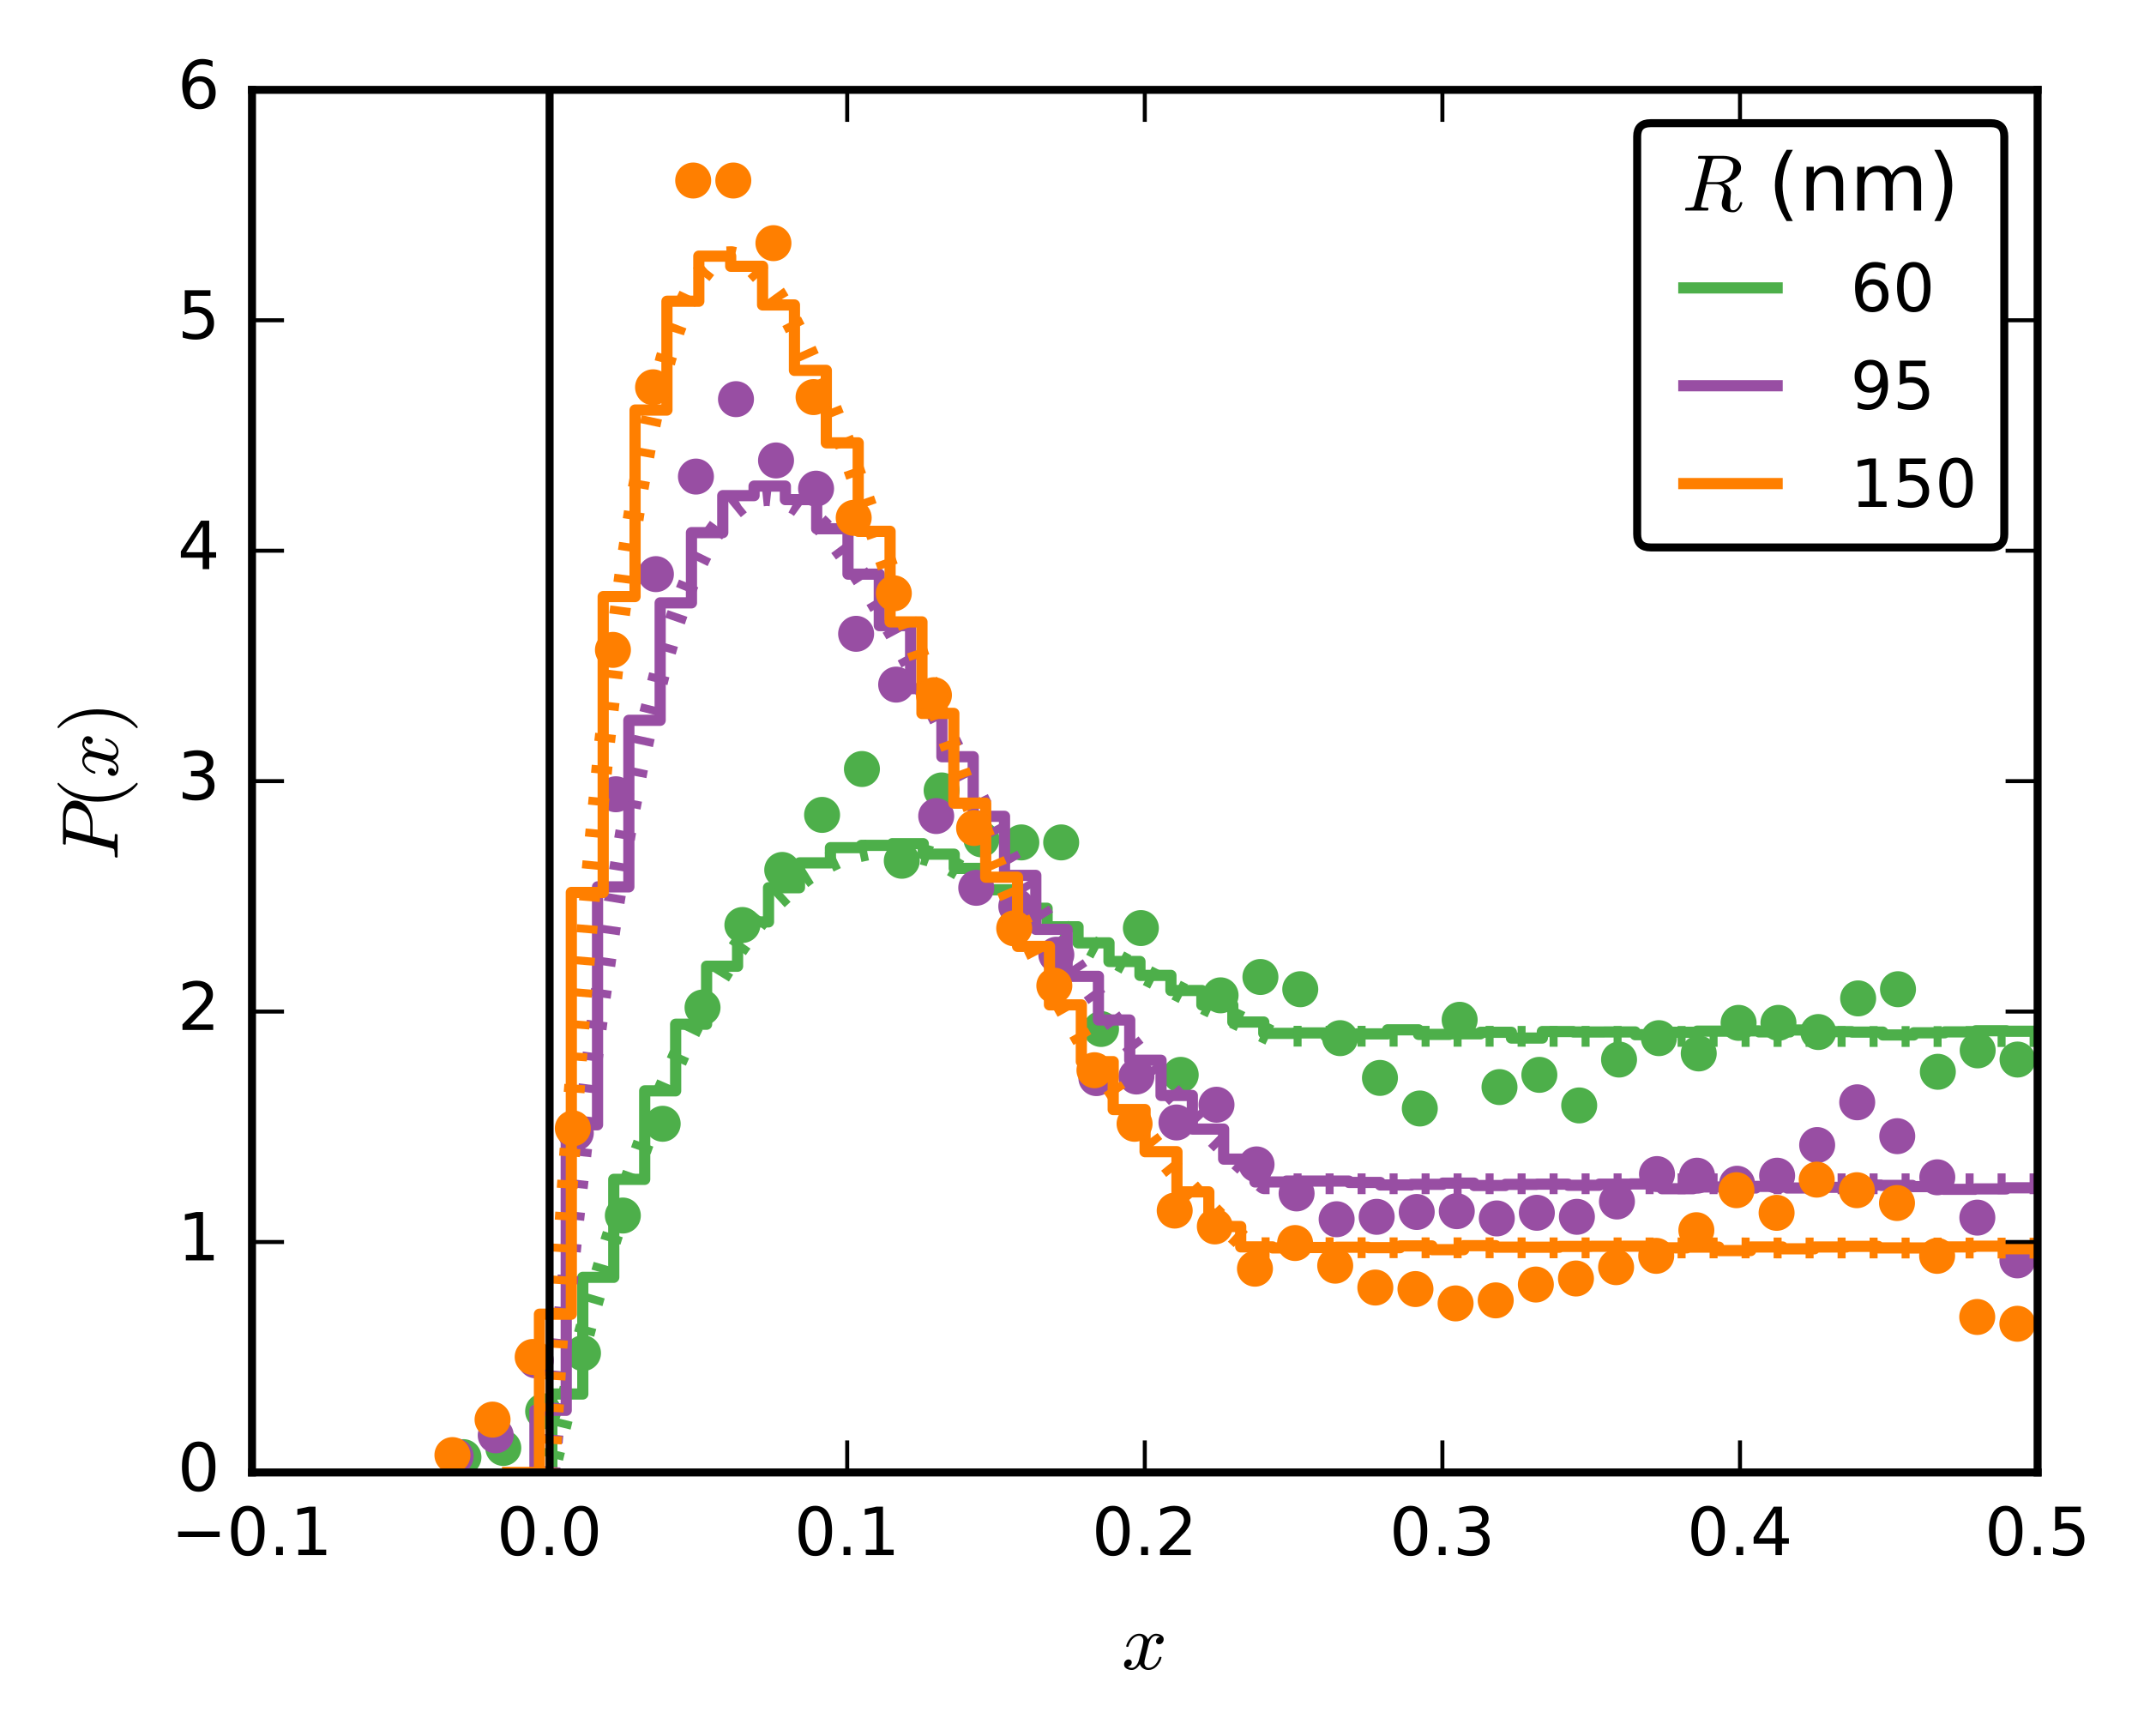 <?xml version="1.0" encoding="utf-8" standalone="no"?>
<!DOCTYPE svg PUBLIC "-//W3C//DTD SVG 1.1//EN"
  "http://www.w3.org/Graphics/SVG/1.1/DTD/svg11.dtd">
<!-- Created with matplotlib (http://matplotlib.org/) -->
<svg height="217pt" version="1.1" viewBox="0 0 268 217" width="268pt" xmlns="http://www.w3.org/2000/svg" xmlns:xlink="http://www.w3.org/1999/xlink">
 <defs>
  <style type="text/css">
*{stroke-linecap:butt;stroke-linejoin:round;stroke-miterlimit:100000;}
  </style>
 </defs>
 <g id="figure_1">
  <g id="patch_1">
   <path d="M 0 217.971 
L 268.524 217.971 
L 268.524 0 
L 0 0 
z
" style="fill:#ffffff;"/>
  </g>
  <g id="axes_1">
   <g id="patch_2">
    <path d="M 31.5 184.031 
L 254.7 184.031 
L 254.7 11.231 
L 31.5 11.231 
z
" style="fill:#ffffff;"/>
   </g>
   <g id="line2d_1">
    <path clip-path="url(#pf5fdb2e455)" d="M 254.7 128.891 
L 250.831 128.891 
L 250.831 128.829 
L 246.962 128.829 
L 246.962 128.969 
L 243.093 128.969 
L 243.093 129.081 
L 239.223 129.081 
L 239.223 129.356 
L 235.354 129.356 
L 235.354 128.995 
L 231.485 128.995 
L 231.485 128.941 
L 227.616 128.941 
L 227.616 128.731 
L 223.747 128.731 
L 223.747 128.971 
L 219.878 128.971 
L 219.878 128.842 
L 216.008 128.842 
L 216.008 128.876 
L 212.139 128.876 
L 212.139 129.021 
L 208.27 129.021 
L 208.27 129.322 
L 204.401 129.322 
L 204.401 128.974 
L 200.532 128.974 
L 200.532 128.983 
L 196.663 128.983 
L 196.663 128.924 
L 192.794 128.924 
L 192.794 129.739 
L 188.924 129.739 
L 188.924 129.021 
L 185.055 129.021 
L 185.055 129.212 
L 181.186 129.212 
L 181.186 129.281 
L 177.317 129.281 
L 177.317 128.71 
L 173.448 128.71 
L 173.448 129.22 
L 169.579 129.22 
L 169.579 129.481 
L 165.709 129.481 
L 165.709 129.099 
L 161.84 129.099 
L 161.84 129.152 
L 157.971 129.152 
L 157.971 127.738 
L 154.102 127.738 
L 154.102 125.607 
L 150.233 125.607 
L 150.233 123.798 
L 146.364 123.798 
L 146.364 121.907 
L 142.495 121.907 
L 142.495 120.169 
L 138.625 120.169 
L 138.625 117.841 
L 134.756 117.841 
L 134.756 115.83 
L 130.887 115.83 
L 130.887 113.518 
L 127.018 113.518 
L 127.018 111.206 
L 123.149 111.206 
L 123.149 108.537 
L 119.28 108.537 
L 119.28 106.76 
L 115.411 106.76 
L 115.411 105.447 
L 111.541 105.447 
L 111.541 105.657 
L 107.672 105.657 
L 107.672 105.946 
L 103.803 105.946 
L 103.803 107.846 
L 99.934 107.846 
L 99.934 110.949 
L 96.065 110.949 
L 96.065 115.222 
L 92.196 115.222 
L 92.196 120.764 
L 88.326 120.764 
L 88.326 128.014 
L 84.457 128.014 
L 84.457 136.339 
L 80.588 136.339 
L 80.588 147.4 
L 76.719 147.4 
L 76.719 159.646 
L 72.85 159.646 
L 72.85 174.228 
L 68.981 174.228 
L 68.981 183.919 
" style="fill:none;stroke:#4daf4a;stroke-linecap:square;stroke-width:1.4;"/>
   </g>
   <g id="line2d_2">
    <path clip-path="url(#pf5fdb2e455)" d="M 254.7 129.557 
L 159 129.507 
L 150.994 125.742 
L 143.361 121.91 
L 135.913 117.929 
L 128.652 113.803 
L 118.225 107.793 
L 116.177 107.012 
L 114.129 106.462 
L 112.081 106.154 
L 110.219 106.095 
L 108.358 106.257 
L 106.496 106.651 
L 104.634 107.285 
L 102.772 108.171 
L 100.91 109.321 
L 99.048 110.745 
L 97.186 112.455 
L 95.325 114.464 
L 93.463 116.784 
L 91.415 119.71 
L 89.367 123.045 
L 87.319 126.808 
L 85.271 131.017 
L 83.036 136.141 
L 80.802 141.845 
L 78.568 148.156 
L 76.334 155.103 
L 73.913 163.379 
L 71.493 172.472 
L 69.072 182.422 
L 68.7 184.031 
L 68.7 184.031 
" style="fill:none;stroke:#4daf4a;stroke-dasharray:1,3;stroke-dashoffset:0.0;stroke-width:2.6;"/>
   </g>
   <g id="line2d_3">
    <defs>
     <path d="M 0 2 
C 0.53 2 1.039 1.789 1.414 1.414 
C 1.789 1.039 2 0.53 2 0 
C 2 -0.53 1.789 -1.039 1.414 -1.414 
C 1.039 -1.789 0.53 -2 0 -2 
C -0.53 -2 -1.039 -1.789 -1.414 -1.414 
C -1.789 -1.039 -2 -0.53 -2 0 
C -2 0.53 -1.789 1.039 -1.414 1.414 
C -1.039 1.789 -0.53 2 0 2 
z
" id="m2c3d503acd" style="stroke:#4daf4a;stroke-width:0.5;"/>
    </defs>
    <g clip-path="url(#pf5fdb2e455)">
     <use style="fill:#4daf4a;stroke:#4daf4a;stroke-width:0.5;" x="252.192" xlink:href="#m2c3d503acd" y="132.428"/>
     <use style="fill:#4daf4a;stroke:#4daf4a;stroke-width:0.5;" x="247.211" xlink:href="#m2c3d503acd" y="131.282"/>
     <use style="fill:#4daf4a;stroke:#4daf4a;stroke-width:0.5;" x="242.23" xlink:href="#m2c3d503acd" y="133.957"/>
     <use style="fill:#4daf4a;stroke:#4daf4a;stroke-width:0.5;" x="237.249" xlink:href="#m2c3d503acd" y="123.637"/>
     <use style="fill:#4daf4a;stroke:#4daf4a;stroke-width:0.5;" x="232.268" xlink:href="#m2c3d503acd" y="124.784"/>
     <use style="fill:#4daf4a;stroke:#4daf4a;stroke-width:0.5;" x="227.287" xlink:href="#m2c3d503acd" y="128.988"/>
     <use style="fill:#4daf4a;stroke:#4daf4a;stroke-width:0.5;" x="222.306" xlink:href="#m2c3d503acd" y="127.842"/>
     <use style="fill:#4daf4a;stroke:#4daf4a;stroke-width:0.5;" x="217.325" xlink:href="#m2c3d503acd" y="127.842"/>
     <use style="fill:#4daf4a;stroke:#4daf4a;stroke-width:0.5;" x="212.343" xlink:href="#m2c3d503acd" y="131.664"/>
     <use style="fill:#4daf4a;stroke:#4daf4a;stroke-width:0.5;" x="207.362" xlink:href="#m2c3d503acd" y="129.753"/>
     <use style="fill:#4daf4a;stroke:#4daf4a;stroke-width:0.5;" x="202.381" xlink:href="#m2c3d503acd" y="132.428"/>
     <use style="fill:#4daf4a;stroke:#4daf4a;stroke-width:0.5;" x="197.4" xlink:href="#m2c3d503acd" y="138.162"/>
     <use style="fill:#4daf4a;stroke:#4daf4a;stroke-width:0.5;" x="192.419" xlink:href="#m2c3d503acd" y="134.34"/>
     <use style="fill:#4daf4a;stroke:#4daf4a;stroke-width:0.5;" x="187.438" xlink:href="#m2c3d503acd" y="135.869"/>
     <use style="fill:#4daf4a;stroke:#4daf4a;stroke-width:0.5;" x="182.457" xlink:href="#m2c3d503acd" y="127.459"/>
     <use style="fill:#4daf4a;stroke:#4daf4a;stroke-width:0.5;" x="177.476" xlink:href="#m2c3d503acd" y="138.544"/>
     <use style="fill:#4daf4a;stroke:#4daf4a;stroke-width:0.5;" x="172.495" xlink:href="#m2c3d503acd" y="134.722"/>
     <use style="fill:#4daf4a;stroke:#4daf4a;stroke-width:0.5;" x="167.514" xlink:href="#m2c3d503acd" y="129.753"/>
     <use style="fill:#4daf4a;stroke:#4daf4a;stroke-width:0.5;" x="162.533" xlink:href="#m2c3d503acd" y="123.637"/>
     <use style="fill:#4daf4a;stroke:#4daf4a;stroke-width:0.5;" x="157.552" xlink:href="#m2c3d503acd" y="122.108"/>
     <use style="fill:#4daf4a;stroke:#4daf4a;stroke-width:0.5;" x="152.571" xlink:href="#m2c3d503acd" y="124.401"/>
     <use style="fill:#4daf4a;stroke:#4daf4a;stroke-width:0.5;" x="147.59" xlink:href="#m2c3d503acd" y="134.34"/>
     <use style="fill:#4daf4a;stroke:#4daf4a;stroke-width:0.5;" x="142.609" xlink:href="#m2c3d503acd" y="115.992"/>
     <use style="fill:#4daf4a;stroke:#4daf4a;stroke-width:0.5;" x="137.628" xlink:href="#m2c3d503acd" y="128.606"/>
     <use style="fill:#4daf4a;stroke:#4daf4a;stroke-width:0.5;" x="132.647" xlink:href="#m2c3d503acd" y="105.289"/>
     <use style="fill:#4daf4a;stroke:#4daf4a;stroke-width:0.5;" x="127.666" xlink:href="#m2c3d503acd" y="105.289"/>
     <use style="fill:#4daf4a;stroke:#4daf4a;stroke-width:0.5;" x="122.685" xlink:href="#m2c3d503acd" y="104.907"/>
     <use style="fill:#4daf4a;stroke:#4daf4a;stroke-width:0.5;" x="117.703" xlink:href="#m2c3d503acd" y="98.791"/>
     <use style="fill:#4daf4a;stroke:#4daf4a;stroke-width:0.5;" x="112.722" xlink:href="#m2c3d503acd" y="107.583"/>
     <use style="fill:#4daf4a;stroke:#4daf4a;stroke-width:0.5;" x="107.741" xlink:href="#m2c3d503acd" y="96.115"/>
     <use style="fill:#4daf4a;stroke:#4daf4a;stroke-width:0.5;" x="102.76" xlink:href="#m2c3d503acd" y="101.849"/>
     <use style="fill:#4daf4a;stroke:#4daf4a;stroke-width:0.5;" x="97.779" xlink:href="#m2c3d503acd" y="108.729"/>
     <use style="fill:#4daf4a;stroke:#4daf4a;stroke-width:0.5;" x="92.798" xlink:href="#m2c3d503acd" y="115.61"/>
     <use style="fill:#4daf4a;stroke:#4daf4a;stroke-width:0.5;" x="87.817" xlink:href="#m2c3d503acd" y="125.93"/>
     <use style="fill:#4daf4a;stroke:#4daf4a;stroke-width:0.5;" x="82.836" xlink:href="#m2c3d503acd" y="140.455"/>
     <use style="fill:#4daf4a;stroke:#4daf4a;stroke-width:0.5;" x="77.855" xlink:href="#m2c3d503acd" y="151.923"/>
     <use style="fill:#4daf4a;stroke:#4daf4a;stroke-width:0.5;" x="72.874" xlink:href="#m2c3d503acd" y="169.124"/>
     <use style="fill:#4daf4a;stroke:#4daf4a;stroke-width:0.5;" x="67.893" xlink:href="#m2c3d503acd" y="176.386"/>
     <use style="fill:#4daf4a;stroke:#4daf4a;stroke-width:0.5;" x="62.912" xlink:href="#m2c3d503acd" y="180.973"/>
     <use style="fill:#4daf4a;stroke:#4daf4a;stroke-width:0.5;" x="57.931" xlink:href="#m2c3d503acd" y="182.12"/>
    </g>
   </g>
   <g id="line2d_4">
    <path clip-path="url(#pf5fdb2e455)" d="M 254.7 148.46 
L 250.787 148.46 
L 250.787 148.596 
L 246.874 148.596 
L 246.874 148.647 
L 242.96 148.647 
L 242.96 148.306 
L 239.047 148.306 
L 239.047 148.155 
L 235.134 148.155 
L 235.134 148.114 
L 231.221 148.114 
L 231.221 148.397 
L 227.308 148.397 
L 227.308 148.482 
L 223.394 148.482 
L 223.394 148.282 
L 219.481 148.282 
L 219.481 148.483 
L 215.568 148.483 
L 215.568 148.354 
L 211.655 148.354 
L 211.655 148.571 
L 207.742 148.571 
L 207.742 147.973 
L 203.828 147.973 
L 203.828 147.999 
L 199.915 147.999 
L 199.915 148.14 
L 196.002 148.14 
L 196.002 148.003 
L 192.089 148.003 
L 192.089 148.026 
L 188.176 148.026 
L 188.176 148.173 
L 184.263 148.173 
L 184.263 147.871 
L 180.349 147.871 
L 180.349 148.021 
L 176.436 148.021 
L 176.436 148.1 
L 172.523 148.1 
L 172.523 147.785 
L 168.61 147.785 
L 168.61 147.617 
L 164.697 147.617 
L 164.697 147.617 
L 160.783 147.617 
L 160.783 147.725 
L 156.87 147.725 
L 156.87 144.87 
L 152.957 144.87 
L 152.957 141.116 
L 149.044 141.116 
L 149.044 136.915 
L 145.131 136.915 
L 145.131 132.516 
L 141.217 132.516 
L 141.217 127.482 
L 137.304 127.482 
L 137.304 122.028 
L 133.391 122.028 
L 133.391 116.156 
L 129.478 116.156 
L 129.478 109.409 
L 125.565 109.409 
L 125.565 102.028 
L 121.651 102.028 
L 121.651 94.579 
L 117.738 94.579 
L 117.738 86.069 
L 113.825 86.069 
L 113.825 78.195 
L 109.912 78.195 
L 109.912 71.758 
L 105.999 71.758 
L 105.999 66.082 
L 102.086 66.082 
L 102.086 62.444 
L 98.172 62.444 
L 98.172 60.754 
L 94.259 60.754 
L 94.259 61.947 
L 90.346 61.947 
L 90.346 66.57 
L 86.433 66.57 
L 86.433 75.347 
L 82.52 75.347 
L 82.52 90.027 
L 78.606 90.027 
L 78.606 110.845 
L 74.693 110.845 
L 74.693 140.581 
L 70.78 140.581 
L 70.78 176.269 
L 66.867 176.269 
L 66.867 184.031 
" style="fill:none;stroke:#984ea3;stroke-linecap:square;stroke-width:1.4;"/>
   </g>
   <g id="line2d_5">
    <path clip-path="url(#pf5fdb2e455)" d="M 254.7 147.954 
L 158.069 147.954 
L 157.325 147.352 
L 153.601 143.965 
L 149.877 140.264 
L 146.34 136.433 
L 142.802 132.266 
L 139.451 127.982 
L 136.099 123.344 
L 132.748 118.322 
L 129.397 112.884 
L 126.231 107.336 
L 123.066 101.355 
L 119.715 94.53 
L 115.247 85.497 
L 111.895 79.192 
L 109.102 74.396 
L 106.682 70.681 
L 104.634 67.931 
L 102.772 65.802 
L 101.096 64.231 
L 99.607 63.146 
L 98.304 62.461 
L 97 62.048 
L 95.883 61.928 
L 94.766 62.04 
L 93.649 62.401 
L 92.532 63.028 
L 91.415 63.941 
L 90.298 65.158 
L 89.18 66.699 
L 88.063 68.586 
L 86.76 71.253 
L 85.457 74.458 
L 84.153 78.24 
L 82.664 83.322 
L 81.174 89.277 
L 79.685 96.174 
L 78.195 104.088 
L 76.52 114.303 
L 74.844 126.024 
L 73.168 139.377 
L 71.493 154.499 
L 69.817 171.534 
L 68.7 184.031 
L 68.7 184.031 
" style="fill:none;stroke:#984ea3;stroke-dasharray:1,3;stroke-dashoffset:0.0;stroke-width:2.6;"/>
   </g>
   <g id="line2d_6">
    <defs>
     <path d="M 0 2 
C 0.53 2 1.039 1.789 1.414 1.414 
C 1.789 1.039 2 0.53 2 0 
C 2 -0.53 1.789 -1.039 1.414 -1.414 
C 1.039 -1.789 0.53 -2 0 -2 
C -0.53 -2 -1.039 -1.789 -1.414 -1.414 
C -1.789 -1.039 -2 -0.53 -2 0 
C -2 0.53 -1.789 1.039 -1.414 1.414 
C -1.039 1.789 -0.53 2 0 2 
z
" id="m7a7b7c24a8" style="stroke:#984ea3;stroke-width:0.5;"/>
    </defs>
    <g clip-path="url(#pf5fdb2e455)">
     <use style="fill:#984ea3;stroke:#984ea3;stroke-width:0.5;" x="252.173" xlink:href="#m7a7b7c24a8" y="157.525"/>
     <use style="fill:#984ea3;stroke:#984ea3;stroke-width:0.5;" x="247.167" xlink:href="#m7a7b7c24a8" y="152.183"/>
     <use style="fill:#984ea3;stroke:#984ea3;stroke-width:0.5;" x="242.162" xlink:href="#m7a7b7c24a8" y="147.144"/>
     <use style="fill:#984ea3;stroke:#984ea3;stroke-width:0.5;" x="237.156" xlink:href="#m7a7b7c24a8" y="142.004"/>
     <use style="fill:#984ea3;stroke:#984ea3;stroke-width:0.5;" x="232.151" xlink:href="#m7a7b7c24a8" y="137.771"/>
     <use style="fill:#984ea3;stroke:#984ea3;stroke-width:0.5;" x="227.146" xlink:href="#m7a7b7c24a8" y="143.113"/>
     <use style="fill:#984ea3;stroke:#984ea3;stroke-width:0.5;" x="222.14" xlink:href="#m7a7b7c24a8" y="146.943"/>
     <use style="fill:#984ea3;stroke:#984ea3;stroke-width:0.5;" x="217.135" xlink:href="#m7a7b7c24a8" y="147.95"/>
     <use style="fill:#984ea3;stroke:#984ea3;stroke-width:0.5;" x="212.129" xlink:href="#m7a7b7c24a8" y="146.943"/>
     <use style="fill:#984ea3;stroke:#984ea3;stroke-width:0.5;" x="207.124" xlink:href="#m7a7b7c24a8" y="146.741"/>
     <use style="fill:#984ea3;stroke:#984ea3;stroke-width:0.5;" x="202.118" xlink:href="#m7a7b7c24a8" y="150.168"/>
     <use style="fill:#984ea3;stroke:#984ea3;stroke-width:0.5;" x="197.113" xlink:href="#m7a7b7c24a8" y="152.083"/>
     <use style="fill:#984ea3;stroke:#984ea3;stroke-width:0.5;" x="192.107" xlink:href="#m7a7b7c24a8" y="151.579"/>
     <use style="fill:#984ea3;stroke:#984ea3;stroke-width:0.5;" x="187.102" xlink:href="#m7a7b7c24a8" y="152.284"/>
     <use style="fill:#984ea3;stroke:#984ea3;stroke-width:0.5;" x="182.097" xlink:href="#m7a7b7c24a8" y="151.377"/>
     <use style="fill:#984ea3;stroke:#984ea3;stroke-width:0.5;" x="177.091" xlink:href="#m7a7b7c24a8" y="151.478"/>
     <use style="fill:#984ea3;stroke:#984ea3;stroke-width:0.5;" x="172.086" xlink:href="#m7a7b7c24a8" y="152.083"/>
     <use style="fill:#984ea3;stroke:#984ea3;stroke-width:0.5;" x="167.08" xlink:href="#m7a7b7c24a8" y="152.385"/>
     <use style="fill:#984ea3;stroke:#984ea3;stroke-width:0.5;" x="162.075" xlink:href="#m7a7b7c24a8" y="149.16"/>
     <use style="fill:#984ea3;stroke:#984ea3;stroke-width:0.5;" x="157.069" xlink:href="#m7a7b7c24a8" y="145.532"/>
     <use style="fill:#984ea3;stroke:#984ea3;stroke-width:0.5;" x="152.064" xlink:href="#m7a7b7c24a8" y="138.074"/>
     <use style="fill:#984ea3;stroke:#984ea3;stroke-width:0.5;" x="147.058" xlink:href="#m7a7b7c24a8" y="140.291"/>
     <use style="fill:#984ea3;stroke:#984ea3;stroke-width:0.5;" x="142.053" xlink:href="#m7a7b7c24a8" y="134.546"/>
     <use style="fill:#984ea3;stroke:#984ea3;stroke-width:0.5;" x="137.048" xlink:href="#m7a7b7c24a8" y="134.748"/>
     <use style="fill:#984ea3;stroke:#984ea3;stroke-width:0.5;" x="132.042" xlink:href="#m7a7b7c24a8" y="119.328"/>
     <use style="fill:#984ea3;stroke:#984ea3;stroke-width:0.5;" x="127.037" xlink:href="#m7a7b7c24a8" y="113.281"/>
     <use style="fill:#984ea3;stroke:#984ea3;stroke-width:0.5;" x="122.031" xlink:href="#m7a7b7c24a8" y="110.963"/>
     <use style="fill:#984ea3;stroke:#984ea3;stroke-width:0.5;" x="117.026" xlink:href="#m7a7b7c24a8" y="101.993"/>
     <use style="fill:#984ea3;stroke:#984ea3;stroke-width:0.5;" x="112.02" xlink:href="#m7a7b7c24a8" y="85.566"/>
     <use style="fill:#984ea3;stroke:#984ea3;stroke-width:0.5;" x="107.015" xlink:href="#m7a7b7c24a8" y="79.216"/>
     <use style="fill:#984ea3;stroke:#984ea3;stroke-width:0.5;" x="102.009" xlink:href="#m7a7b7c24a8" y="61.075"/>
     <use style="fill:#984ea3;stroke:#984ea3;stroke-width:0.5;" x="97.004" xlink:href="#m7a7b7c24a8" y="57.548"/>
     <use style="fill:#984ea3;stroke:#984ea3;stroke-width:0.5;" x="91.998" xlink:href="#m7a7b7c24a8" y="49.888"/>
     <use style="fill:#984ea3;stroke:#984ea3;stroke-width:0.5;" x="86.993" xlink:href="#m7a7b7c24a8" y="59.563"/>
     <use style="fill:#984ea3;stroke:#984ea3;stroke-width:0.5;" x="81.988" xlink:href="#m7a7b7c24a8" y="71.758"/>
     <use style="fill:#984ea3;stroke:#984ea3;stroke-width:0.5;" x="76.982" xlink:href="#m7a7b7c24a8" y="99.272"/>
     <use style="fill:#984ea3;stroke:#984ea3;stroke-width:0.5;" x="71.977" xlink:href="#m7a7b7c24a8" y="141.601"/>
     <use style="fill:#984ea3;stroke:#984ea3;stroke-width:0.5;" x="66.971" xlink:href="#m7a7b7c24a8" y="170.022"/>
     <use style="fill:#984ea3;stroke:#984ea3;stroke-width:0.5;" x="61.966" xlink:href="#m7a7b7c24a8" y="179.395"/>
     <use style="fill:#984ea3;stroke:#984ea3;stroke-width:0.5;" x="56.96" xlink:href="#m7a7b7c24a8" y="182.015"/>
    </g>
   </g>
   <g id="line2d_7">
    <path clip-path="url(#pf5fdb2e455)" d="M 254.7 156.079 
L 250.716 156.079 
L 250.716 155.753 
L 246.731 155.753 
L 246.731 155.848 
L 242.747 155.848 
L 242.747 155.974 
L 238.762 155.974 
L 238.762 155.967 
L 234.778 155.967 
L 234.778 155.779 
L 230.793 155.779 
L 230.793 155.857 
L 226.809 155.857 
L 226.809 156.084 
L 222.824 156.084 
L 222.824 155.856 
L 218.84 155.856 
L 218.84 156.302 
L 214.855 156.302 
L 214.855 155.868 
L 210.871 155.868 
L 210.871 155.96 
L 206.886 155.96 
L 206.886 155.756 
L 202.902 155.756 
L 202.902 155.769 
L 198.918 155.769 
L 198.918 155.785 
L 194.933 155.785 
L 194.933 155.885 
L 190.949 155.885 
L 190.949 155.878 
L 186.964 155.878 
L 186.964 155.689 
L 182.98 155.689 
L 182.98 156.189 
L 178.995 156.189 
L 178.995 155.722 
L 175.011 155.722 
L 175.011 155.939 
L 171.026 155.939 
L 171.026 155.886 
L 167.042 155.886 
L 167.042 155.922 
L 163.057 155.922 
L 163.057 155.97 
L 159.073 155.97 
L 159.073 155.842 
L 155.089 155.842 
L 155.089 153.299 
L 151.104 153.299 
L 151.104 148.968 
L 147.12 148.968 
L 147.12 143.944 
L 143.135 143.944 
L 143.135 138.675 
L 139.151 138.675 
L 139.151 132.69 
L 135.166 132.69 
L 135.166 125.592 
L 131.182 125.592 
L 131.182 118.283 
L 127.197 118.283 
L 127.197 109.637 
L 123.213 109.637 
L 123.213 100.382 
L 119.228 100.382 
L 119.228 89.165 
L 115.244 89.165 
L 115.244 77.725 
L 111.259 77.725 
L 111.259 66.405 
L 107.275 66.405 
L 107.275 55.348 
L 103.291 55.348 
L 103.291 46.292 
L 99.306 46.292 
L 99.306 38.114 
L 95.322 38.114 
L 95.322 33.281 
L 91.337 33.281 
L 91.337 32.014 
L 87.353 32.014 
L 87.353 37.652 
L 83.368 37.652 
L 83.368 51.249 
L 79.384 51.249 
L 79.384 74.562 
L 75.399 74.562 
L 75.399 111.542 
L 71.415 111.542 
L 71.415 164.254 
L 67.43 164.254 
L 67.43 184.031 
L 63.446 184.031 
L 63.446 184.031 
" style="fill:none;stroke:#ff7f00;stroke-linecap:square;stroke-width:1.4;"/>
   </g>
   <g id="line2d_8">
    <path clip-path="url(#pf5fdb2e455)" d="M 254.7 155.989 
L 156.207 155.942 
L 153.042 153.012 
L 149.877 149.776 
L 146.898 146.422 
L 143.919 142.74 
L 140.94 138.698 
L 137.961 134.26 
L 135.168 129.706 
L 132.376 124.734 
L 129.583 119.308 
L 126.79 113.385 
L 123.997 106.92 
L 121.204 99.864 
L 118.412 92.162 
L 105.379 54.822 
L 102.772 48.295 
L 100.538 43.278 
L 98.676 39.622 
L 97 36.829 
L 95.697 35.037 
L 94.394 33.624 
L 93.277 32.751 
L 92.346 32.284 
L 91.415 32.076 
L 90.67 32.108 
L 89.925 32.329 
L 89.18 32.751 
L 88.25 33.577 
L 87.319 34.759 
L 86.388 36.322 
L 85.457 38.293 
L 84.34 41.236 
L 83.222 44.859 
L 82.105 49.216 
L 80.802 55.306 
L 79.499 62.574 
L 78.195 71.126 
L 76.892 81.074 
L 75.403 94.312 
L 73.913 109.727 
L 72.424 127.532 
L 70.934 147.953 
L 69.445 171.235 
L 68.7 184.031 
L 68.7 184.031 
" style="fill:none;stroke:#ff7f00;stroke-dasharray:1,3;stroke-dashoffset:0.0;stroke-width:2.6;"/>
   </g>
   <g id="line2d_9">
    <defs>
     <path d="M 0 2 
C 0.53 2 1.039 1.789 1.414 1.414 
C 1.789 1.039 2 0.53 2 0 
C 2 -0.53 1.789 -1.039 1.414 -1.414 
C 1.039 -1.789 0.53 -2 0 -2 
C -0.53 -2 -1.039 -1.789 -1.414 -1.414 
C -1.789 -1.039 -2 -0.53 -2 0 
C -2 0.53 -1.789 1.039 -1.414 1.414 
C -1.039 1.789 -0.53 2 0 2 
z
" id="mac11c4cb5c" style="stroke:#ff7f00;stroke-width:0.5;"/>
    </defs>
    <g clip-path="url(#pf5fdb2e455)">
     <use style="fill:#ff7f00;stroke:#ff7f00;stroke-width:0.5;" x="252.17" xlink:href="#mac11c4cb5c" y="165.451"/>
     <use style="fill:#ff7f00;stroke:#ff7f00;stroke-width:0.5;" x="247.154" xlink:href="#mac11c4cb5c" y="164.602"/>
     <use style="fill:#ff7f00;stroke:#ff7f00;stroke-width:0.5;" x="242.139" xlink:href="#mac11c4cb5c" y="156.962"/>
     <use style="fill:#ff7f00;stroke:#ff7f00;stroke-width:0.5;" x="237.123" xlink:href="#mac11c4cb5c" y="150.36"/>
     <use style="fill:#ff7f00;stroke:#ff7f00;stroke-width:0.5;" x="232.107" xlink:href="#mac11c4cb5c" y="148.757"/>
     <use style="fill:#ff7f00;stroke:#ff7f00;stroke-width:0.5;" x="227.091" xlink:href="#mac11c4cb5c" y="147.436"/>
     <use style="fill:#ff7f00;stroke:#ff7f00;stroke-width:0.5;" x="222.075" xlink:href="#mac11c4cb5c" y="151.586"/>
     <use style="fill:#ff7f00;stroke:#ff7f00;stroke-width:0.5;" x="217.06" xlink:href="#mac11c4cb5c" y="148.757"/>
     <use style="fill:#ff7f00;stroke:#ff7f00;stroke-width:0.5;" x="212.044" xlink:href="#mac11c4cb5c" y="153.756"/>
     <use style="fill:#ff7f00;stroke:#ff7f00;stroke-width:0.5;" x="207.028" xlink:href="#mac11c4cb5c" y="156.962"/>
     <use style="fill:#ff7f00;stroke:#ff7f00;stroke-width:0.5;" x="202.012" xlink:href="#mac11c4cb5c" y="158.377"/>
     <use style="fill:#ff7f00;stroke:#ff7f00;stroke-width:0.5;" x="196.996" xlink:href="#mac11c4cb5c" y="159.792"/>
     <use style="fill:#ff7f00;stroke:#ff7f00;stroke-width:0.5;" x="191.981" xlink:href="#mac11c4cb5c" y="160.546"/>
     <use style="fill:#ff7f00;stroke:#ff7f00;stroke-width:0.5;" x="186.965" xlink:href="#mac11c4cb5c" y="162.527"/>
     <use style="fill:#ff7f00;stroke:#ff7f00;stroke-width:0.5;" x="181.949" xlink:href="#mac11c4cb5c" y="162.904"/>
     <use style="fill:#ff7f00;stroke:#ff7f00;stroke-width:0.5;" x="176.933" xlink:href="#mac11c4cb5c" y="161.112"/>
     <use style="fill:#ff7f00;stroke:#ff7f00;stroke-width:0.5;" x="171.917" xlink:href="#mac11c4cb5c" y="160.924"/>
     <use style="fill:#ff7f00;stroke:#ff7f00;stroke-width:0.5;" x="166.901" xlink:href="#mac11c4cb5c" y="158.188"/>
     <use style="fill:#ff7f00;stroke:#ff7f00;stroke-width:0.5;" x="161.886" xlink:href="#mac11c4cb5c" y="155.359"/>
     <use style="fill:#ff7f00;stroke:#ff7f00;stroke-width:0.5;" x="156.87" xlink:href="#mac11c4cb5c" y="158.566"/>
     <use style="fill:#ff7f00;stroke:#ff7f00;stroke-width:0.5;" x="151.854" xlink:href="#mac11c4cb5c" y="153.284"/>
     <use style="fill:#ff7f00;stroke:#ff7f00;stroke-width:0.5;" x="146.838" xlink:href="#mac11c4cb5c" y="151.303"/>
     <use style="fill:#ff7f00;stroke:#ff7f00;stroke-width:0.5;" x="141.822" xlink:href="#mac11c4cb5c" y="140.457"/>
     <use style="fill:#ff7f00;stroke:#ff7f00;stroke-width:0.5;" x="136.807" xlink:href="#mac11c4cb5c" y="133.761"/>
     <use style="fill:#ff7f00;stroke:#ff7f00;stroke-width:0.5;" x="131.791" xlink:href="#mac11c4cb5c" y="123.197"/>
     <use style="fill:#ff7f00;stroke:#ff7f00;stroke-width:0.5;" x="126.775" xlink:href="#mac11c4cb5c" y="116.029"/>
     <use style="fill:#ff7f00;stroke:#ff7f00;stroke-width:0.5;" x="121.759" xlink:href="#mac11c4cb5c" y="103.485"/>
     <use style="fill:#ff7f00;stroke:#ff7f00;stroke-width:0.5;" x="116.743" xlink:href="#mac11c4cb5c" y="86.886"/>
     <use style="fill:#ff7f00;stroke:#ff7f00;stroke-width:0.5;" x="111.728" xlink:href="#mac11c4cb5c" y="74.153"/>
     <use style="fill:#ff7f00;stroke:#ff7f00;stroke-width:0.5;" x="106.712" xlink:href="#mac11c4cb5c" y="64.722"/>
     <use style="fill:#ff7f00;stroke:#ff7f00;stroke-width:0.5;" x="101.696" xlink:href="#mac11c4cb5c" y="49.631"/>
     <use style="fill:#ff7f00;stroke:#ff7f00;stroke-width:0.5;" x="96.68" xlink:href="#mac11c4cb5c" y="30.391"/>
     <use style="fill:#ff7f00;stroke:#ff7f00;stroke-width:0.5;" x="91.664" xlink:href="#mac11c4cb5c" y="22.563"/>
     <use style="fill:#ff7f00;stroke:#ff7f00;stroke-width:0.5;" x="86.649" xlink:href="#mac11c4cb5c" y="22.563"/>
     <use style="fill:#ff7f00;stroke:#ff7f00;stroke-width:0.5;" x="81.633" xlink:href="#mac11c4cb5c" y="48.405"/>
     <use style="fill:#ff7f00;stroke:#ff7f00;stroke-width:0.5;" x="76.617" xlink:href="#mac11c4cb5c" y="81.227"/>
     <use style="fill:#ff7f00;stroke:#ff7f00;stroke-width:0.5;" x="71.601" xlink:href="#mac11c4cb5c" y="141.023"/>
     <use style="fill:#ff7f00;stroke:#ff7f00;stroke-width:0.5;" x="66.585" xlink:href="#mac11c4cb5c" y="169.601"/>
     <use style="fill:#ff7f00;stroke:#ff7f00;stroke-width:0.5;" x="61.569" xlink:href="#mac11c4cb5c" y="177.429"/>
     <use style="fill:#ff7f00;stroke:#ff7f00;stroke-width:0.5;" x="56.554" xlink:href="#mac11c4cb5c" y="181.862"/>
    </g>
   </g>
   <g id="line2d_10">
    <path clip-path="url(#pf5fdb2e455)" d="M 68.7 184.031 
L 68.7 11.231 
" style="fill:none;stroke:#000000;stroke-linecap:square;"/>
   </g>
   <g id="patch_3">
    <path d="M 254.7 184.031 
L 254.7 11.231 
" style="fill:none;stroke:#000000;stroke-linecap:square;stroke-linejoin:miter;"/>
   </g>
   <g id="patch_4">
    <path d="M 31.5 184.031 
L 254.7 184.031 
" style="fill:none;stroke:#000000;stroke-linecap:square;stroke-linejoin:miter;"/>
   </g>
   <g id="patch_5">
    <path d="M 31.5 11.231 
L 254.7 11.231 
" style="fill:none;stroke:#000000;stroke-linecap:square;stroke-linejoin:miter;"/>
   </g>
   <g id="patch_6">
    <path d="M 31.5 184.031 
L 31.5 11.231 
" style="fill:none;stroke:#000000;stroke-linecap:square;stroke-linejoin:miter;"/>
   </g>
   <g id="matplotlib.axis_1">
    <g id="xtick_1">
     <g id="line2d_11">
      <defs>
       <path d="M 0 0 
L 0 -4 
" id="m724913e14d" style="stroke:#000000;stroke-width:0.5;"/>
      </defs>
      <g>
       <use style="stroke:#000000;stroke-width:0.5;" x="31.5" xlink:href="#m724913e14d" y="184.031"/>
      </g>
     </g>
     <g id="line2d_12">
      <defs>
       <path d="M 0 0 
L 0 4 
" id="m68db10bd14" style="stroke:#000000;stroke-width:0.5;"/>
      </defs>
      <g>
       <use style="stroke:#000000;stroke-width:0.5;" x="31.5" xlink:href="#m68db10bd14" y="11.231"/>
      </g>
     </g>
     <g id="text_1">
      <!-- −0.1 -->
      <defs>
       <path d="M 10.688 12.406 
L 21 12.406 
L 21 0 
L 10.688 0 
z
" id="BitstreamVeraSans-Roman-2e"/>
       <path d="M 10.594 35.5 
L 73.188 35.5 
L 73.188 27.203 
L 10.594 27.203 
z
" id="BitstreamVeraSans-Roman-2212"/>
       <path d="M 12.406 8.297 
L 28.516 8.297 
L 28.516 63.922 
L 10.984 60.406 
L 10.984 69.391 
L 28.422 72.906 
L 38.281 72.906 
L 38.281 8.297 
L 54.391 8.297 
L 54.391 0 
L 12.406 0 
z
" id="BitstreamVeraSans-Roman-31"/>
       <path d="M 31.781 66.406 
Q 24.172 66.406 20.328 58.906 
Q 16.5 51.422 16.5 36.375 
Q 16.5 21.391 20.328 13.891 
Q 24.172 6.391 31.781 6.391 
Q 39.453 6.391 43.281 13.891 
Q 47.125 21.391 47.125 36.375 
Q 47.125 51.422 43.281 58.906 
Q 39.453 66.406 31.781 66.406 
M 31.781 74.219 
Q 44.047 74.219 50.516 64.516 
Q 56.984 54.828 56.984 36.375 
Q 56.984 17.969 50.516 8.266 
Q 44.047 -1.422 31.781 -1.422 
Q 19.531 -1.422 13.062 8.266 
Q 6.594 17.969 6.594 36.375 
Q 6.594 54.828 13.062 64.516 
Q 19.531 74.219 31.781 74.219 
" id="BitstreamVeraSans-Roman-30"/>
      </defs>
      <g transform="translate(21.386 194.36)scale(0.083 -0.083)">
       <use xlink:href="#BitstreamVeraSans-Roman-2212"/>
       <use x="83.789" xlink:href="#BitstreamVeraSans-Roman-30"/>
       <use x="147.412" xlink:href="#BitstreamVeraSans-Roman-2e"/>
       <use x="179.199" xlink:href="#BitstreamVeraSans-Roman-31"/>
      </g>
     </g>
    </g>
    <g id="xtick_2">
     <g id="line2d_13">
      <g>
       <use style="stroke:#000000;stroke-width:0.5;" x="68.7" xlink:href="#m724913e14d" y="184.031"/>
      </g>
     </g>
     <g id="line2d_14">
      <g>
       <use style="stroke:#000000;stroke-width:0.5;" x="68.7" xlink:href="#m68db10bd14" y="11.231"/>
      </g>
     </g>
     <g id="text_2">
      <!-- 0.0 -->
      <g transform="translate(62.076 194.36)scale(0.083 -0.083)">
       <use xlink:href="#BitstreamVeraSans-Roman-30"/>
       <use x="63.623" xlink:href="#BitstreamVeraSans-Roman-2e"/>
       <use x="95.41" xlink:href="#BitstreamVeraSans-Roman-30"/>
      </g>
     </g>
    </g>
    <g id="xtick_3">
     <g id="line2d_15">
      <g>
       <use style="stroke:#000000;stroke-width:0.5;" x="105.9" xlink:href="#m724913e14d" y="184.031"/>
      </g>
     </g>
     <g id="line2d_16">
      <g>
       <use style="stroke:#000000;stroke-width:0.5;" x="105.9" xlink:href="#m68db10bd14" y="11.231"/>
      </g>
     </g>
     <g id="text_3">
      <!-- 0.1 -->
      <g transform="translate(99.276 194.36)scale(0.083 -0.083)">
       <use xlink:href="#BitstreamVeraSans-Roman-30"/>
       <use x="63.623" xlink:href="#BitstreamVeraSans-Roman-2e"/>
       <use x="95.41" xlink:href="#BitstreamVeraSans-Roman-31"/>
      </g>
     </g>
    </g>
    <g id="xtick_4">
     <g id="line2d_17">
      <g>
       <use style="stroke:#000000;stroke-width:0.5;" x="143.1" xlink:href="#m724913e14d" y="184.031"/>
      </g>
     </g>
     <g id="line2d_18">
      <g>
       <use style="stroke:#000000;stroke-width:0.5;" x="143.1" xlink:href="#m68db10bd14" y="11.231"/>
      </g>
     </g>
     <g id="text_4">
      <!-- 0.2 -->
      <defs>
       <path d="M 19.188 8.297 
L 53.609 8.297 
L 53.609 0 
L 7.328 0 
L 7.328 8.297 
Q 12.938 14.109 22.625 23.891 
Q 32.328 33.688 34.812 36.531 
Q 39.547 41.844 41.422 45.531 
Q 43.312 49.219 43.312 52.781 
Q 43.312 58.594 39.234 62.25 
Q 35.156 65.922 28.609 65.922 
Q 23.969 65.922 18.812 64.312 
Q 13.672 62.703 7.812 59.422 
L 7.812 69.391 
Q 13.766 71.781 18.938 73 
Q 24.125 74.219 28.422 74.219 
Q 39.75 74.219 46.484 68.547 
Q 53.219 62.891 53.219 53.422 
Q 53.219 48.922 51.531 44.891 
Q 49.859 40.875 45.406 35.406 
Q 44.188 33.984 37.641 27.219 
Q 31.109 20.453 19.188 8.297 
" id="BitstreamVeraSans-Roman-32"/>
      </defs>
      <g transform="translate(136.476 194.36)scale(0.083 -0.083)">
       <use xlink:href="#BitstreamVeraSans-Roman-30"/>
       <use x="63.623" xlink:href="#BitstreamVeraSans-Roman-2e"/>
       <use x="95.41" xlink:href="#BitstreamVeraSans-Roman-32"/>
      </g>
     </g>
    </g>
    <g id="xtick_5">
     <g id="line2d_19">
      <g>
       <use style="stroke:#000000;stroke-width:0.5;" x="180.3" xlink:href="#m724913e14d" y="184.031"/>
      </g>
     </g>
     <g id="line2d_20">
      <g>
       <use style="stroke:#000000;stroke-width:0.5;" x="180.3" xlink:href="#m68db10bd14" y="11.231"/>
      </g>
     </g>
     <g id="text_5">
      <!-- 0.3 -->
      <defs>
       <path d="M 40.578 39.312 
Q 47.656 37.797 51.625 33 
Q 55.609 28.219 55.609 21.188 
Q 55.609 10.406 48.188 4.484 
Q 40.766 -1.422 27.094 -1.422 
Q 22.516 -1.422 17.656 -0.516 
Q 12.797 0.391 7.625 2.203 
L 7.625 11.719 
Q 11.719 9.328 16.594 8.109 
Q 21.484 6.891 26.812 6.891 
Q 36.078 6.891 40.938 10.547 
Q 45.797 14.203 45.797 21.188 
Q 45.797 27.641 41.281 31.266 
Q 36.766 34.906 28.719 34.906 
L 20.219 34.906 
L 20.219 43.016 
L 29.109 43.016 
Q 36.375 43.016 40.234 45.922 
Q 44.094 48.828 44.094 54.297 
Q 44.094 59.906 40.109 62.906 
Q 36.141 65.922 28.719 65.922 
Q 24.656 65.922 20.016 65.031 
Q 15.375 64.156 9.812 62.312 
L 9.812 71.094 
Q 15.438 72.656 20.344 73.438 
Q 25.25 74.219 29.594 74.219 
Q 40.828 74.219 47.359 69.109 
Q 53.906 64.016 53.906 55.328 
Q 53.906 49.266 50.438 45.094 
Q 46.969 40.922 40.578 39.312 
" id="BitstreamVeraSans-Roman-33"/>
      </defs>
      <g transform="translate(173.676 194.36)scale(0.083 -0.083)">
       <use xlink:href="#BitstreamVeraSans-Roman-30"/>
       <use x="63.623" xlink:href="#BitstreamVeraSans-Roman-2e"/>
       <use x="95.41" xlink:href="#BitstreamVeraSans-Roman-33"/>
      </g>
     </g>
    </g>
    <g id="xtick_6">
     <g id="line2d_21">
      <g>
       <use style="stroke:#000000;stroke-width:0.5;" x="217.5" xlink:href="#m724913e14d" y="184.031"/>
      </g>
     </g>
     <g id="line2d_22">
      <g>
       <use style="stroke:#000000;stroke-width:0.5;" x="217.5" xlink:href="#m68db10bd14" y="11.231"/>
      </g>
     </g>
     <g id="text_6">
      <!-- 0.4 -->
      <defs>
       <path d="M 37.797 64.312 
L 12.891 25.391 
L 37.797 25.391 
z
M 35.203 72.906 
L 47.609 72.906 
L 47.609 25.391 
L 58.016 25.391 
L 58.016 17.188 
L 47.609 17.188 
L 47.609 0 
L 37.797 0 
L 37.797 17.188 
L 4.891 17.188 
L 4.891 26.703 
z
" id="BitstreamVeraSans-Roman-34"/>
      </defs>
      <g transform="translate(210.876 194.36)scale(0.083 -0.083)">
       <use xlink:href="#BitstreamVeraSans-Roman-30"/>
       <use x="63.623" xlink:href="#BitstreamVeraSans-Roman-2e"/>
       <use x="95.41" xlink:href="#BitstreamVeraSans-Roman-34"/>
      </g>
     </g>
    </g>
    <g id="xtick_7">
     <g id="line2d_23">
      <g>
       <use style="stroke:#000000;stroke-width:0.5;" x="254.7" xlink:href="#m724913e14d" y="184.031"/>
      </g>
     </g>
     <g id="line2d_24">
      <g>
       <use style="stroke:#000000;stroke-width:0.5;" x="254.7" xlink:href="#m68db10bd14" y="11.231"/>
      </g>
     </g>
     <g id="text_7">
      <!-- 0.5 -->
      <defs>
       <path d="M 10.797 72.906 
L 49.516 72.906 
L 49.516 64.594 
L 19.828 64.594 
L 19.828 46.734 
Q 21.969 47.469 24.109 47.828 
Q 26.266 48.188 28.422 48.188 
Q 40.625 48.188 47.75 41.5 
Q 54.891 34.812 54.891 23.391 
Q 54.891 11.625 47.562 5.094 
Q 40.234 -1.422 26.906 -1.422 
Q 22.312 -1.422 17.547 -0.641 
Q 12.797 0.141 7.719 1.703 
L 7.719 11.625 
Q 12.109 9.234 16.797 8.062 
Q 21.484 6.891 26.703 6.891 
Q 35.156 6.891 40.078 11.328 
Q 45.016 15.766 45.016 23.391 
Q 45.016 31 40.078 35.438 
Q 35.156 39.891 26.703 39.891 
Q 22.75 39.891 18.812 39.016 
Q 14.891 38.141 10.797 36.281 
z
" id="BitstreamVeraSans-Roman-35"/>
      </defs>
      <g transform="translate(248.076 194.36)scale(0.083 -0.083)">
       <use xlink:href="#BitstreamVeraSans-Roman-30"/>
       <use x="63.623" xlink:href="#BitstreamVeraSans-Roman-2e"/>
       <use x="95.41" xlink:href="#BitstreamVeraSans-Roman-35"/>
      </g>
     </g>
    </g>
    <g id="text_8">
     <!-- $x$ -->
     <defs>
      <path d="M 7.812 2.875 
Q 9.578 1.516 12.797 1.516 
Q 15.922 1.516 18.312 4.516 
Q 20.703 7.516 21.578 11.078 
L 26.125 28.812 
Q 27.203 33.641 27.203 35.406 
Q 27.203 37.891 25.812 39.75 
Q 24.422 41.609 21.922 41.609 
Q 18.75 41.609 15.969 39.625 
Q 13.188 37.641 11.281 34.594 
Q 9.375 31.547 8.594 28.422 
Q 8.406 27.781 7.812 27.781 
L 6.594 27.781 
Q 5.812 27.781 5.812 28.719 
L 5.812 29 
Q 6.781 32.719 9.125 36.25 
Q 11.469 39.797 14.859 41.984 
Q 18.266 44.188 22.125 44.188 
Q 25.781 44.188 28.734 42.234 
Q 31.688 40.281 32.906 36.922 
Q 34.625 39.984 37.281 42.078 
Q 39.938 44.188 43.109 44.188 
Q 45.266 44.188 47.5 43.422 
Q 49.75 42.672 51.172 41.109 
Q 52.594 39.547 52.594 37.203 
Q 52.594 34.672 50.953 32.828 
Q 49.312 31 46.781 31 
Q 45.172 31 44.094 32.031 
Q 43.016 33.062 43.016 34.625 
Q 43.016 36.719 44.453 38.297 
Q 45.906 39.891 47.906 40.188 
Q 46.094 41.609 42.922 41.609 
Q 39.703 41.609 37.328 38.625 
Q 34.969 35.641 33.984 31.984 
L 29.594 14.312 
Q 28.516 10.297 28.516 7.719 
Q 28.516 5.172 29.953 3.344 
Q 31.391 1.516 33.797 1.516 
Q 38.484 1.516 42.156 5.641 
Q 45.844 9.766 47.016 14.703 
Q 47.219 15.281 47.797 15.281 
L 49.031 15.281 
Q 49.422 15.281 49.656 15.016 
Q 49.906 14.75 49.906 14.406 
Q 49.906 14.312 49.812 14.109 
Q 48.391 8.156 43.844 3.516 
Q 39.312 -1.125 33.594 -1.125 
Q 29.938 -1.125 26.984 0.844 
Q 24.031 2.828 22.797 6.203 
Q 21.234 3.266 18.469 1.062 
Q 15.719 -1.125 12.594 -1.125 
Q 10.453 -1.125 8.172 -0.359 
Q 5.906 0.391 4.484 1.953 
Q 3.078 3.516 3.078 5.906 
Q 3.078 8.25 4.703 10.172 
Q 6.344 12.109 8.797 12.109 
Q 10.453 12.109 11.578 11.109 
Q 12.703 10.109 12.703 8.5 
Q 12.703 6.391 11.297 4.828 
Q 9.906 3.266 7.812 2.875 
" id="Cmmi10-78"/>
     </defs>
     <g transform="translate(140.2 208.691)scale(0.1 -0.1)">
      <use transform="translate(0.0 0.812)" xlink:href="#Cmmi10-78"/>
     </g>
    </g>
   </g>
   <g id="matplotlib.axis_2">
    <g id="ytick_1">
     <g id="line2d_25">
      <defs>
       <path d="M 0 0 
L 4 0 
" id="m2f7559c554" style="stroke:#000000;stroke-width:0.5;"/>
      </defs>
      <g>
       <use style="stroke:#000000;stroke-width:0.5;" x="31.5" xlink:href="#m2f7559c554" y="184.031"/>
      </g>
     </g>
     <g id="line2d_26">
      <defs>
       <path d="M 0 0 
L -4 0 
" id="m1d35a39b6b" style="stroke:#000000;stroke-width:0.5;"/>
      </defs>
      <g>
       <use style="stroke:#000000;stroke-width:0.5;" x="254.7" xlink:href="#m1d35a39b6b" y="184.031"/>
      </g>
     </g>
     <g id="text_9">
      <!-- 0 -->
      <g transform="translate(22.2 186.329)scale(0.083 -0.083)">
       <use xlink:href="#BitstreamVeraSans-Roman-30"/>
      </g>
     </g>
    </g>
    <g id="ytick_2">
     <g id="line2d_27">
      <g>
       <use style="stroke:#000000;stroke-width:0.5;" x="31.5" xlink:href="#m2f7559c554" y="155.231"/>
      </g>
     </g>
     <g id="line2d_28">
      <g>
       <use style="stroke:#000000;stroke-width:0.5;" x="254.7" xlink:href="#m1d35a39b6b" y="155.231"/>
      </g>
     </g>
     <g id="text_10">
      <!-- 1 -->
      <g transform="translate(22.2 157.529)scale(0.083 -0.083)">
       <use xlink:href="#BitstreamVeraSans-Roman-31"/>
      </g>
     </g>
    </g>
    <g id="ytick_3">
     <g id="line2d_29">
      <g>
       <use style="stroke:#000000;stroke-width:0.5;" x="31.5" xlink:href="#m2f7559c554" y="126.431"/>
      </g>
     </g>
     <g id="line2d_30">
      <g>
       <use style="stroke:#000000;stroke-width:0.5;" x="254.7" xlink:href="#m1d35a39b6b" y="126.431"/>
      </g>
     </g>
     <g id="text_11">
      <!-- 2 -->
      <g transform="translate(22.2 128.729)scale(0.083 -0.083)">
       <use xlink:href="#BitstreamVeraSans-Roman-32"/>
      </g>
     </g>
    </g>
    <g id="ytick_4">
     <g id="line2d_31">
      <g>
       <use style="stroke:#000000;stroke-width:0.5;" x="31.5" xlink:href="#m2f7559c554" y="97.631"/>
      </g>
     </g>
     <g id="line2d_32">
      <g>
       <use style="stroke:#000000;stroke-width:0.5;" x="254.7" xlink:href="#m1d35a39b6b" y="97.631"/>
      </g>
     </g>
     <g id="text_12">
      <!-- 3 -->
      <g transform="translate(22.2 99.929)scale(0.083 -0.083)">
       <use xlink:href="#BitstreamVeraSans-Roman-33"/>
      </g>
     </g>
    </g>
    <g id="ytick_5">
     <g id="line2d_33">
      <g>
       <use style="stroke:#000000;stroke-width:0.5;" x="31.5" xlink:href="#m2f7559c554" y="68.831"/>
      </g>
     </g>
     <g id="line2d_34">
      <g>
       <use style="stroke:#000000;stroke-width:0.5;" x="254.7" xlink:href="#m1d35a39b6b" y="68.831"/>
      </g>
     </g>
     <g id="text_13">
      <!-- 4 -->
      <g transform="translate(22.2 71.129)scale(0.083 -0.083)">
       <use xlink:href="#BitstreamVeraSans-Roman-34"/>
      </g>
     </g>
    </g>
    <g id="ytick_6">
     <g id="line2d_35">
      <g>
       <use style="stroke:#000000;stroke-width:0.5;" x="31.5" xlink:href="#m2f7559c554" y="40.031"/>
      </g>
     </g>
     <g id="line2d_36">
      <g>
       <use style="stroke:#000000;stroke-width:0.5;" x="254.7" xlink:href="#m1d35a39b6b" y="40.031"/>
      </g>
     </g>
     <g id="text_14">
      <!-- 5 -->
      <g transform="translate(22.2 42.329)scale(0.083 -0.083)">
       <use xlink:href="#BitstreamVeraSans-Roman-35"/>
      </g>
     </g>
    </g>
    <g id="ytick_7">
     <g id="line2d_37">
      <g>
       <use style="stroke:#000000;stroke-width:0.5;" x="31.5" xlink:href="#m2f7559c554" y="11.231"/>
      </g>
     </g>
     <g id="line2d_38">
      <g>
       <use style="stroke:#000000;stroke-width:0.5;" x="254.7" xlink:href="#m1d35a39b6b" y="11.231"/>
      </g>
     </g>
     <g id="text_15">
      <!-- 6 -->
      <defs>
       <path d="M 33.016 40.375 
Q 26.375 40.375 22.484 35.828 
Q 18.609 31.297 18.609 23.391 
Q 18.609 15.531 22.484 10.953 
Q 26.375 6.391 33.016 6.391 
Q 39.656 6.391 43.531 10.953 
Q 47.406 15.531 47.406 23.391 
Q 47.406 31.297 43.531 35.828 
Q 39.656 40.375 33.016 40.375 
M 52.594 71.297 
L 52.594 62.312 
Q 48.875 64.062 45.094 64.984 
Q 41.312 65.922 37.594 65.922 
Q 27.828 65.922 22.672 59.328 
Q 17.531 52.734 16.797 39.406 
Q 19.672 43.656 24.016 45.922 
Q 28.375 48.188 33.594 48.188 
Q 44.578 48.188 50.953 41.516 
Q 57.328 34.859 57.328 23.391 
Q 57.328 12.156 50.688 5.359 
Q 44.047 -1.422 33.016 -1.422 
Q 20.359 -1.422 13.672 8.266 
Q 6.984 17.969 6.984 36.375 
Q 6.984 53.656 15.188 63.938 
Q 23.391 74.219 37.203 74.219 
Q 40.922 74.219 44.703 73.484 
Q 48.484 72.75 52.594 71.297 
" id="BitstreamVeraSans-Roman-36"/>
      </defs>
      <g transform="translate(22.2 13.529)scale(0.083 -0.083)">
       <use xlink:href="#BitstreamVeraSans-Roman-36"/>
      </g>
     </g>
    </g>
    <g id="text_16">
     <!-- $P(x)$ -->
     <defs>
      <path d="M 6.5 -25 
Q 5.609 -25 5.609 -24.125 
Q 5.609 -23.688 5.812 -23.484 
Q 22.906 -6.781 22.906 25 
Q 22.906 56.781 6 73.297 
Q 5.609 73.531 5.609 74.125 
Q 5.609 74.469 5.875 74.734 
Q 6.156 75 6.5 75 
L 7.422 75 
Q 7.719 75 7.906 74.812 
Q 15.094 69.141 19.875 61.031 
Q 24.656 52.938 26.875 43.75 
Q 29.109 34.578 29.109 25 
Q 29.109 17.922 27.906 11.062 
Q 26.703 4.203 24.094 -2.453 
Q 21.484 -9.125 17.484 -14.766 
Q 13.484 -20.406 7.906 -24.812 
Q 7.719 -25 7.422 -25 
z
" id="Cmr10-29"/>
      <path d="M 4.891 0 
Q 3.906 0 3.906 1.312 
Q 3.953 1.562 4.094 2.172 
Q 4.25 2.781 4.516 3.141 
Q 4.781 3.516 5.172 3.516 
Q 11.281 3.516 13.719 4.203 
Q 14.984 4.641 15.578 6.891 
L 29.297 61.812 
Q 29.5 62.797 29.5 63.188 
Q 29.5 64.266 28.328 64.406 
Q 26.422 64.797 21.094 64.797 
Q 20.125 64.797 20.125 66.109 
Q 20.172 66.359 20.312 66.969 
Q 20.453 67.578 20.719 67.938 
Q 21 68.312 21.391 68.312 
L 55.906 68.312 
Q 60.641 68.312 65.078 66.625 
Q 69.531 64.938 72.359 61.469 
Q 75.203 58.016 75.203 53.078 
Q 75.203 46.734 70.734 41.75 
Q 66.266 36.766 59.594 33.984 
Q 52.938 31.203 46.688 31.203 
L 30.422 31.203 
L 24.312 6.5 
Q 24.125 5.516 24.125 5.078 
Q 24.125 4.688 24.234 4.422 
Q 24.359 4.156 24.578 4.078 
Q 24.812 4 25.297 3.906 
Q 27.203 3.516 32.516 3.516 
Q 33.5 3.516 33.5 2.203 
Q 33.156 0.781 32.953 0.391 
Q 32.766 0 31.781 0 
z
M 30.906 34.188 
L 44.922 34.188 
Q 54.641 34.188 59.719 39.406 
Q 62.312 42 63.938 46.875 
Q 65.578 51.766 65.578 55.719 
Q 65.578 60.641 61.812 62.719 
Q 58.062 64.797 52.484 64.797 
L 42.922 64.797 
Q 40.188 64.797 39.297 64.328 
Q 38.422 63.875 37.703 61.375 
z
" id="Cmmi10-50"/>
      <path d="M 31 -24.812 
Q 25.438 -20.406 21.406 -14.719 
Q 17.391 -9.031 14.812 -2.578 
Q 12.25 3.859 10.984 10.891 
Q 9.719 17.922 9.719 25 
Q 9.719 32.172 10.984 39.203 
Q 12.25 46.234 14.859 52.734 
Q 17.484 59.234 21.531 64.891 
Q 25.594 70.562 31 74.812 
Q 31 75 31.5 75 
L 32.422 75 
Q 32.719 75 32.953 74.734 
Q 33.203 74.469 33.203 74.125 
Q 33.203 73.688 33.016 73.484 
Q 28.125 68.703 24.875 63.234 
Q 21.625 57.766 19.641 51.578 
Q 17.672 45.406 16.797 38.781 
Q 15.922 32.172 15.922 25 
Q 15.922 -6.781 32.906 -23.297 
Q 33.203 -23.578 33.203 -24.125 
Q 33.203 -24.359 32.938 -24.672 
Q 32.672 -25 32.422 -25 
L 31.5 -25 
Q 31 -25 31 -24.812 
" id="Cmr10-28"/>
     </defs>
     <g transform="translate(14.7 107.581)rotate(-90.0)scale(0.1 -0.1)">
      <use xlink:href="#Cmmi10-50"/>
      <use transform="translate(64.209 0.0)" xlink:href="#Cmr10-28"/>
      <use transform="translate(103.027 0.0)" xlink:href="#Cmmi10-78"/>
      <use transform="translate(160.107 0.0)" xlink:href="#Cmr10-29"/>
     </g>
    </g>
   </g>
   <g id="legend_1">
    <g id="patch_7">
     <path d="M 206.313 68.419 
L 248.869 68.419 
Q 250.535 68.419 250.535 66.753 
L 250.535 17.062 
Q 250.535 15.396 248.869 15.396 
L 206.313 15.396 
Q 204.647 15.396 204.647 17.062 
L 204.647 66.753 
Q 204.647 68.419 206.313 68.419 
z
" style="fill:#ffffff;stroke:#000000;stroke-linejoin:miter;"/>
    </g>
    <g id="text_17">
     <!-- $R$ (nm) -->
     <defs>
      <path d="M 31 75.875 
Q 24.469 64.656 21.281 53.656 
Q 18.109 42.672 18.109 31.391 
Q 18.109 20.125 21.312 9.062 
Q 24.516 -2 31 -13.188 
L 23.188 -13.188 
Q 15.875 -1.703 12.234 9.375 
Q 8.594 20.453 8.594 31.391 
Q 8.594 42.281 12.203 53.312 
Q 15.828 64.359 23.188 75.875 
z
" id="BitstreamVeraSans-Roman-28"/>
      <path d="M 8.016 75.875 
L 15.828 75.875 
Q 23.141 64.359 26.781 53.312 
Q 30.422 42.281 30.422 31.391 
Q 30.422 20.453 26.781 9.375 
Q 23.141 -1.703 15.828 -13.188 
L 8.016 -13.188 
Q 14.5 -2 17.703 9.062 
Q 20.906 20.125 20.906 31.391 
Q 20.906 42.672 17.703 53.656 
Q 14.5 64.656 8.016 75.875 
" id="BitstreamVeraSans-Roman-29"/>
      <path d="M 4.891 0 
Q 3.906 0 3.906 1.312 
Q 3.953 1.562 4.094 2.172 
Q 4.25 2.781 4.516 3.141 
Q 4.781 3.516 5.172 3.516 
Q 11.281 3.516 13.719 4.203 
Q 14.984 4.641 15.578 6.891 
L 29.297 61.812 
Q 29.5 62.797 29.5 63.188 
Q 29.5 64.266 28.328 64.406 
Q 26.422 64.797 21.094 64.797 
Q 20.125 64.797 20.125 66.109 
Q 20.172 66.359 20.312 66.969 
Q 20.453 67.578 20.719 67.938 
Q 21 68.312 21.391 68.312 
L 51.703 68.312 
Q 55.328 68.312 59.234 67.484 
Q 63.141 66.656 66.406 64.875 
Q 69.672 63.094 71.766 60.125 
Q 73.875 57.172 73.875 53.219 
Q 73.875 48.188 70.547 44.234 
Q 67.234 40.281 62.156 37.625 
Q 57.078 34.969 52.297 33.891 
Q 56.203 32.469 58.688 29.359 
Q 61.188 26.266 61.188 22.219 
Q 61.188 21.688 61.156 21.406 
Q 61.141 21.141 61.078 20.797 
L 60.297 11.922 
Q 60.203 9.969 60.109 8.594 
Q 60.016 7.234 60.016 6.391 
Q 60.016 3.656 60.812 2.016 
Q 61.625 0.391 64.016 0.391 
Q 67.141 0.391 69.5 3.297 
Q 71.875 6.203 72.609 9.625 
Q 73.047 10.5 73.578 10.5 
L 74.516 10.5 
Q 75.484 10.5 75.484 9.188 
Q 74.75 6.297 73.156 3.703 
Q 71.578 1.125 69.156 -0.531 
Q 66.75 -2.203 63.922 -2.203 
Q 58.062 -2.203 53.938 0.406 
Q 49.812 3.031 49.812 8.594 
Q 49.812 10.688 50.203 12.312 
L 52.391 21.188 
Q 52.781 22.406 52.781 24.031 
Q 52.781 28.172 49.969 30.531 
Q 47.172 32.906 42.922 32.906 
L 30.609 32.906 
L 24.031 6.5 
Q 23.781 5.672 23.781 5.078 
Q 23.781 4.047 25 3.906 
Q 26.906 3.516 32.172 3.516 
Q 33.203 3.516 33.203 2.203 
Q 32.859 0.781 32.656 0.391 
Q 32.469 0 31.5 0 
z
M 31.203 35.5 
L 42.281 35.5 
Q 53.172 35.5 58.688 41.016 
Q 61.234 43.562 62.719 47.484 
Q 64.203 51.422 64.203 55.328 
Q 64.203 59.031 62.031 61.125 
Q 59.859 63.234 56.656 64.016 
Q 53.469 64.797 49.609 64.797 
L 42.922 64.797 
Q 40.188 64.797 39.297 64.328 
Q 38.422 63.875 37.703 61.375 
z
" id="Cmmi10-52"/>
      <path d="M 52 44.188 
Q 55.375 50.25 60.062 53.125 
Q 64.75 56 71.094 56 
Q 79.641 56 84.281 50.016 
Q 88.922 44.047 88.922 33.016 
L 88.922 0 
L 79.891 0 
L 79.891 32.719 
Q 79.891 40.578 77.094 44.375 
Q 74.312 48.188 68.609 48.188 
Q 61.625 48.188 57.562 43.547 
Q 53.516 38.922 53.516 30.906 
L 53.516 0 
L 44.484 0 
L 44.484 32.719 
Q 44.484 40.625 41.703 44.406 
Q 38.922 48.188 33.109 48.188 
Q 26.219 48.188 22.156 43.531 
Q 18.109 38.875 18.109 30.906 
L 18.109 0 
L 9.078 0 
L 9.078 54.688 
L 18.109 54.688 
L 18.109 46.188 
Q 21.188 51.219 25.484 53.609 
Q 29.781 56 35.688 56 
Q 41.656 56 45.828 52.969 
Q 50 49.953 52 44.188 
" id="BitstreamVeraSans-Roman-6d"/>
      <path id="BitstreamVeraSans-Roman-20"/>
      <path d="M 54.891 33.016 
L 54.891 0 
L 45.906 0 
L 45.906 32.719 
Q 45.906 40.484 42.875 44.328 
Q 39.844 48.188 33.797 48.188 
Q 26.516 48.188 22.312 43.547 
Q 18.109 38.922 18.109 30.906 
L 18.109 0 
L 9.078 0 
L 9.078 54.688 
L 18.109 54.688 
L 18.109 46.188 
Q 21.344 51.125 25.703 53.562 
Q 30.078 56 35.797 56 
Q 45.219 56 50.047 50.172 
Q 54.891 44.344 54.891 33.016 
" id="BitstreamVeraSans-Roman-6e"/>
     </defs>
     <g transform="translate(210.241 26.326)scale(0.1 -0.1)">
      <use transform="translate(0.0 0.125)" xlink:href="#Cmmi10-52"/>
      <use transform="translate(75.879 0.125)" xlink:href="#BitstreamVeraSans-Roman-20"/>
      <use transform="translate(107.666 0.125)" xlink:href="#BitstreamVeraSans-Roman-28"/>
      <use transform="translate(146.68 0.125)" xlink:href="#BitstreamVeraSans-Roman-6e"/>
      <use transform="translate(210.059 0.125)" xlink:href="#BitstreamVeraSans-Roman-6d"/>
      <use transform="translate(307.471 0.125)" xlink:href="#BitstreamVeraSans-Roman-29"/>
     </g>
    </g>
    <g id="line2d_39">
     <path d="M 210.478 35.985 
L 222.14 35.985 
" style="fill:none;stroke:#4daf4a;stroke-linecap:square;stroke-width:1.4;"/>
    </g>
    <g id="line2d_40"/>
    <g id="text_18">
     <!-- 60 -->
     <g transform="translate(231.303 38.901)scale(0.083 -0.083)">
      <use xlink:href="#BitstreamVeraSans-Roman-36"/>
      <use x="63.623" xlink:href="#BitstreamVeraSans-Roman-30"/>
     </g>
    </g>
    <g id="line2d_41">
     <path d="M 210.478 48.212 
L 222.14 48.212 
" style="fill:none;stroke:#984ea3;stroke-linecap:square;stroke-width:1.4;"/>
    </g>
    <g id="line2d_42"/>
    <g id="text_19">
     <!-- 95 -->
     <defs>
      <path d="M 10.984 1.516 
L 10.984 10.5 
Q 14.703 8.734 18.5 7.812 
Q 22.312 6.891 25.984 6.891 
Q 35.75 6.891 40.891 13.453 
Q 46.047 20.016 46.781 33.406 
Q 43.953 29.203 39.594 26.953 
Q 35.25 24.703 29.984 24.703 
Q 19.047 24.703 12.672 31.312 
Q 6.297 37.938 6.297 49.422 
Q 6.297 60.641 12.938 67.422 
Q 19.578 74.219 30.609 74.219 
Q 43.266 74.219 49.922 64.516 
Q 56.594 54.828 56.594 36.375 
Q 56.594 19.141 48.406 8.859 
Q 40.234 -1.422 26.422 -1.422 
Q 22.703 -1.422 18.891 -0.688 
Q 15.094 0.047 10.984 1.516 
M 30.609 32.422 
Q 37.25 32.422 41.125 36.953 
Q 45.016 41.5 45.016 49.422 
Q 45.016 57.281 41.125 61.844 
Q 37.25 66.406 30.609 66.406 
Q 23.969 66.406 20.094 61.844 
Q 16.219 57.281 16.219 49.422 
Q 16.219 41.5 20.094 36.953 
Q 23.969 32.422 30.609 32.422 
" id="BitstreamVeraSans-Roman-39"/>
     </defs>
     <g transform="translate(231.303 51.127)scale(0.083 -0.083)">
      <use xlink:href="#BitstreamVeraSans-Roman-39"/>
      <use x="63.623" xlink:href="#BitstreamVeraSans-Roman-35"/>
     </g>
    </g>
    <g id="line2d_43">
     <path d="M 210.478 60.439 
L 222.14 60.439 
" style="fill:none;stroke:#ff7f00;stroke-linecap:square;stroke-width:1.4;"/>
    </g>
    <g id="line2d_44"/>
    <g id="text_20">
     <!-- 150 -->
     <g transform="translate(231.303 63.354)scale(0.083 -0.083)">
      <use xlink:href="#BitstreamVeraSans-Roman-31"/>
      <use x="63.623" xlink:href="#BitstreamVeraSans-Roman-35"/>
      <use x="127.246" xlink:href="#BitstreamVeraSans-Roman-30"/>
     </g>
    </g>
   </g>
  </g>
 </g>
 <defs>
  <clipPath id="pf5fdb2e455">
   <rect height="172.8" width="223.2" x="31.5" y="11.231"/>
  </clipPath>
 </defs>
</svg>
